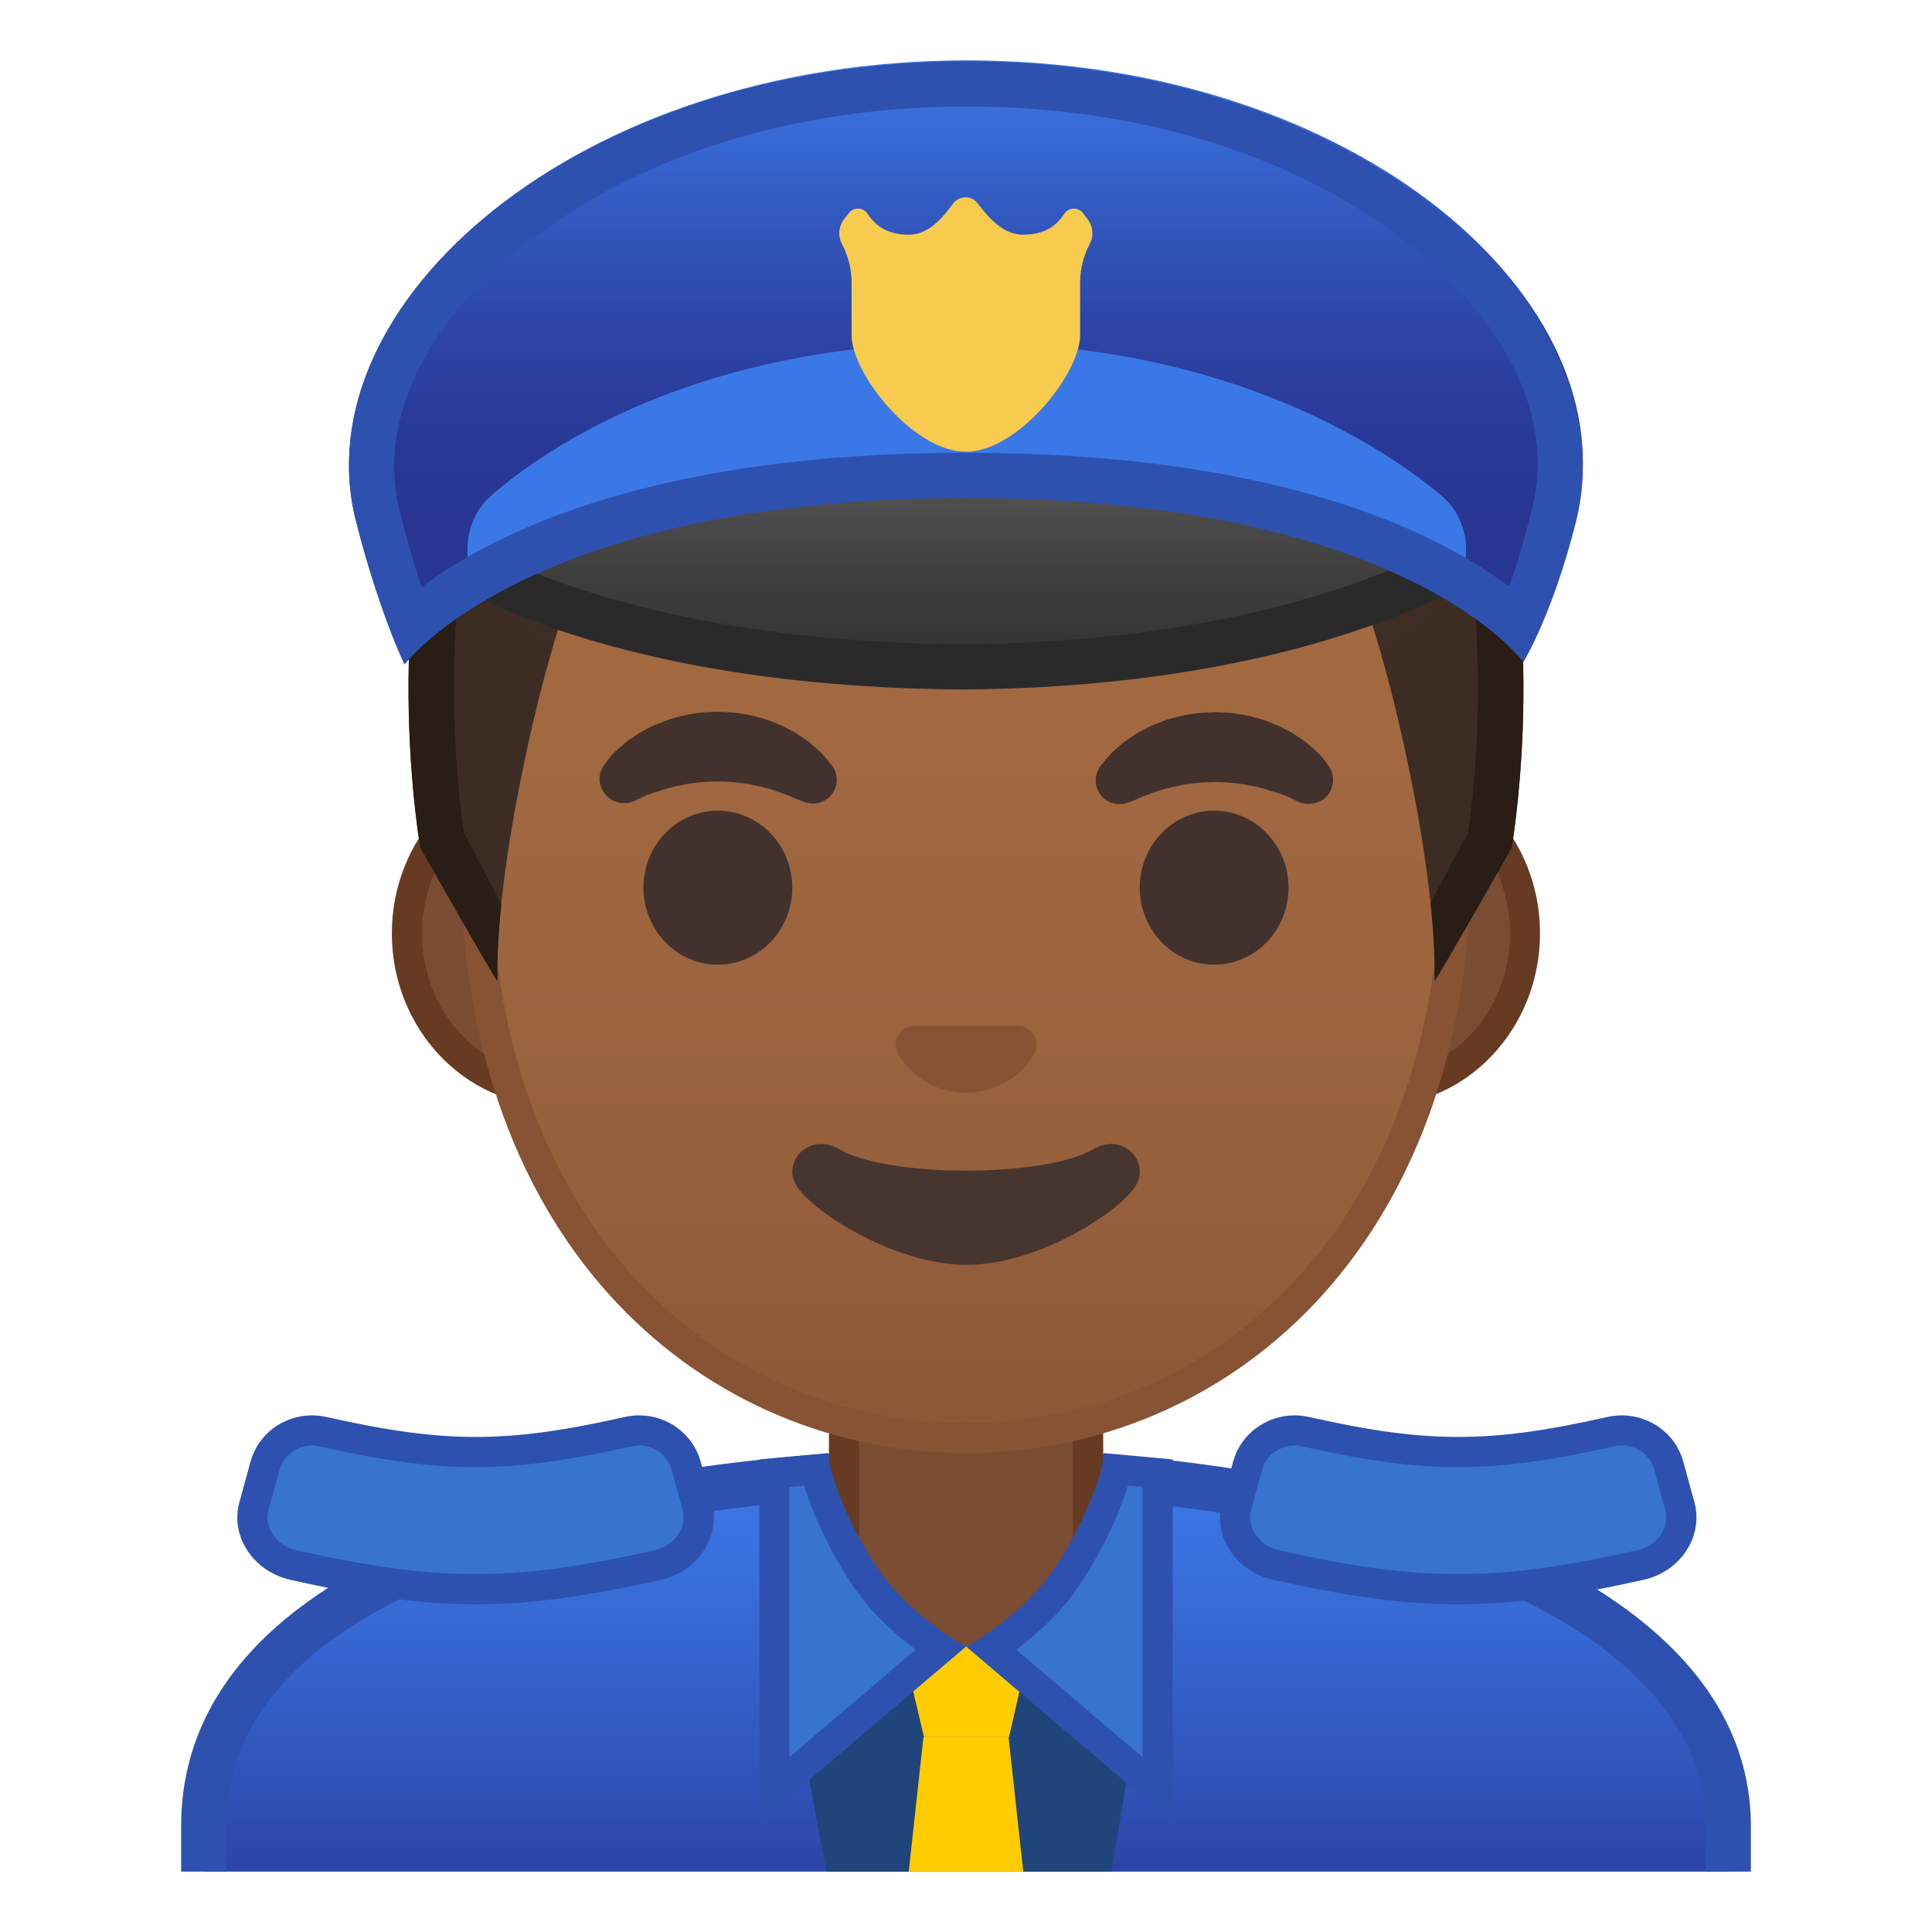 <svg enable-background="new 0 0 128 128" viewBox="0 0 128 128" xmlns="http://www.w3.org/2000/svg" xmlns:xlink="http://www.w3.org/1999/xlink"><defs><rect id="h" x="4" y="4" width="120" height="120"/></defs><clipPath id="a"><use xlink:href="#h"/></clipPath><g clip-path="url(#a)"><linearGradient id="g" x1="64" x2="64" y1="97.5" y2="130.5" gradientUnits="userSpaceOnUse"><stop stop-color="#3B78E7" offset=".003"/><stop stop-color="#386EDA" offset=".223"/><stop stop-color="#3052B8" offset=".629"/><stop stop-color="#283593" offset="1"/></linearGradient><path d="m13.5 130.5v-9.51c0-17.29 27.21-23.46 50.5-23.49h0.14c13.39 0 25.82 2.15 35.01 6.05 7 2.98 15.35 8.42 15.35 17.44v9.51h-101z" fill="url(#g)"/><path d="m64.14 99c24.28 0 48.86 7.55 48.86 21.99v8.01h-98v-8.01c0-6.95 4.88-12.47 14.52-16.42 8.74-3.58 20.99-5.55 34.48-5.57h0.14m0-3h-0.14c-25.65 0.03-52 7.1-52 24.99v11.01h104v-11.01c0-16.86-26.1-24.99-51.86-24.99z" fill="#2E51B0"/></g><g clip-path="url(#a)"><path d="M63.17,111.23c-4,0-7.26-3.22-7.26-7.17V91.08h16.16v12.98c0,3.96-3.26,7.17-7.26,7.17H63.17z" fill="#7A4C32"/><path d="m71.08 92.08v11.98c0 3.4-2.81 6.17-6.26 6.17h-1.65c-3.45 0-6.26-2.77-6.26-6.17v-11.98h14.17m2-2h-18.16v13.98c0 4.51 3.7 8.17 8.26 8.17h1.65c4.56 0 8.26-3.66 8.26-8.17v-13.98h-0.01z" fill="#663B22"/></g><g clip-path="url(#a)"><path d="m31.51 105.29c-3.46 0-7.08-0.48-12.08-1.6-0.96-0.21-1.78-0.8-2.26-1.59-0.43-0.71-0.55-1.53-0.34-2.3l0.74-2.69c0.38-1.37 1.66-2.33 3.11-2.33 0.25 0 0.49 0.03 0.74 0.08 4.21 0.95 7.23 1.35 10.09 1.35 2.87 0 5.89-0.4 10.09-1.35 0.24-0.05 0.49-0.08 0.73-0.08 1.46 0 2.74 0.96 3.11 2.33l0.74 2.69c0.21 0.77 0.09 1.59-0.34 2.3-0.48 0.8-1.3 1.38-2.26 1.59-5 1.12-8.61 1.6-12.07 1.6z" fill="#3674CE"/><path d="m42.34 95.77c0.98 0 1.89 0.62 2.15 1.59 0.29 1.08 0.44 1.62 0.74 2.69 0.31 1.14-0.51 2.36-1.86 2.66-4.69 1.05-8.27 1.58-11.86 1.58s-7.17-0.53-11.86-1.58c-1.34-0.3-2.17-1.52-1.86-2.66 0.29-1.08 0.44-1.62 0.74-2.69 0.26-0.97 1.17-1.59 2.15-1.59 0.17 0 0.34 0.02 0.51 0.06 4.07 0.92 7.19 1.37 10.31 1.37s6.24-0.46 10.31-1.37c0.18-0.04 0.36-0.06 0.53-0.06m0-2c-0.32 0-0.64 0.04-0.95 0.11-4.19 0.94-7.05 1.32-9.88 1.32s-5.69-0.38-9.88-1.32c-0.31-0.07-0.63-0.11-0.95-0.11-1.91 0-3.59 1.26-4.08 3.06l-0.62 2.26-0.12 0.43c-0.28 1.04-0.13 2.13 0.45 3.08 0.62 1.03 1.68 1.78 2.9 2.06 5.08 1.14 8.76 1.63 12.3 1.63s7.22-0.49 12.3-1.63c1.22-0.27 2.28-1.02 2.9-2.06 0.57-0.95 0.73-2.04 0.45-3.08l-0.74-2.69c-0.5-1.8-2.17-3.06-4.08-3.06z" fill="#2E51B0"/></g><g clip-path="url(#a)"><path d="m96.62 105.29c-3.46 0-7.08-0.48-12.08-1.6-0.96-0.21-1.78-0.8-2.26-1.59-0.43-0.71-0.55-1.53-0.34-2.3l0.74-2.69c0.38-1.37 1.66-2.33 3.11-2.33 0.25 0 0.49 0.03 0.74 0.08 4.21 0.95 7.23 1.35 10.09 1.35 2.87 0 5.89-0.4 10.1-1.35 0.24-0.05 0.49-0.08 0.73-0.08 1.46 0 2.74 0.96 3.11 2.33l0.74 2.69c0.21 0.77 0.09 1.59-0.34 2.3-0.48 0.8-1.3 1.38-2.26 1.59-5.01 1.12-8.62 1.6-12.08 1.6z" fill="#3674CE"/><path d="m107.44 95.77c0.98 0 1.89 0.62 2.15 1.59 0.29 1.08 0.44 1.62 0.74 2.69 0.31 1.14-0.51 2.36-1.86 2.66-4.69 1.05-8.27 1.58-11.86 1.58s-7.17-0.53-11.86-1.58c-1.34-0.3-2.17-1.52-1.86-2.66 0.29-1.08 0.44-1.62 0.74-2.69 0.26-0.97 1.17-1.59 2.15-1.59 0.17 0 0.34 0.02 0.51 0.06 4.07 0.92 7.19 1.37 10.31 1.37s6.24-0.46 10.31-1.37c0.19-0.04 0.36-0.06 0.53-0.06m0-2c-0.32 0-0.64 0.04-0.95 0.11-4.19 0.94-7.05 1.32-9.88 1.32s-5.69-0.38-9.88-1.32c-0.31-0.07-0.63-0.11-0.95-0.11-1.91 0-3.59 1.26-4.08 3.06l-0.62 2.26-0.12 0.43c-0.28 1.04-0.13 2.13 0.45 3.08 0.62 1.03 1.68 1.78 2.9 2.06 5.08 1.14 8.76 1.63 12.3 1.63s7.22-0.49 12.3-1.63c1.22-0.27 2.28-1.02 2.9-2.06 0.57-0.95 0.73-2.04 0.45-3.08l-0.12-0.43-0.62-2.26c-0.49-1.8-2.17-3.06-4.08-3.06z" fill="#2E51B0"/></g><polygon points="63.97 109.09 53.31 116.35 55.89 130 63.99 130 64.43 130 72.64 130 74.87 116.59" clip-path="url(#a)" fill="#20457A"/><polygon points="66.85 115.09 61.22 115.09 59.44 107.59 63.97 109.09 68.56 107.59" clip-path="url(#a)" fill="#fc0"/><polygon points="68.82 133.38 59.18 133.38 61.18 115.09 66.82 115.09" clip-path="url(#a)" fill="#fc0"/><g clip-path="url(#a)"><path d="m51.31 97.61 2.71-0.25c0.52 2.33 2.37 6.1 4.13 8.23 1.37 1.65 3.03 2.9 4.15 3.64l-10.99 9.35v-20.97z" fill="#3674CE"/><path d="m53.28 98.43c0.75 2.48 2.44 5.79 4.1 7.79 1.04 1.26 2.25 2.3 3.29 3.07l-8.36 7.11v-17.88l0.97-0.09m1.6-2.16-4.57 0.42v24.04l13.69-11.64s-2.95-1.59-5.07-4.15c-2.1-2.52-4.05-7.07-4.05-8.67z" fill="#2E51B0"/><path d="m65.7 109.22c1.11-0.74 2.78-1.99 4.15-3.64 1.76-2.12 3.61-5.9 4.13-8.23l2.71 0.25v20.96l-10.99-9.34z" fill="#3674CE"/><path d="m74.72 98.43 0.97 0.09v17.89l-8.36-7.11c1.03-0.77 2.24-1.82 3.29-3.07 1.66-2.02 3.35-5.32 4.1-7.8m-1.6-2.16c0 1.6-1.95 6.15-4.04 8.67-2.12 2.56-5.07 4.15-5.07 4.15l13.69 11.64v-24.04l-4.58-0.42z" fill="#2E51B0"/></g><path d="m36.67 72.26c-5.36 0-9.71-4.67-9.71-10.41s4.36-10.41 9.71-10.41h54.65c5.36 0 9.71 4.67 9.71 10.41s-4.36 10.41-9.71 10.41h-54.65z" fill="#7A4C32"/><path d="m91.33 52.43c4.8 0 8.71 4.22 8.71 9.41s-3.91 9.41-8.71 9.41h-54.66c-4.8 0-8.71-4.22-8.71-9.41s3.91-9.41 8.71-9.41h54.66m0-2h-54.66c-5.89 0-10.71 5.14-10.71 11.41 0 6.28 4.82 11.41 10.71 11.41h54.65c5.89 0 10.71-5.14 10.71-11.41 0.01-6.27-4.81-11.41-10.7-11.41z" fill="#663B22"/><linearGradient id="f" x1="64" x2="64" y1="94.591" y2="12.825" gradientUnits="userSpaceOnUse"><stop stop-color="#8D5738" offset="0"/><stop stop-color="#97603D" offset=".216"/><stop stop-color="#A26941" offset=".573"/><stop stop-color="#A56C43" offset="1"/></linearGradient><path d="m64 95.27c-15.66 0-32.52-12.14-32.52-38.81 0-12.38 3.56-23.79 10.02-32.13 6.04-7.8 14.25-12.27 22.5-12.27s16.45 4.47 22.5 12.27c6.46 8.33 10.02 19.75 10.02 32.13 0 12.09-3.51 22.19-10.14 29.21-5.86 6.19-13.81 9.6-22.38 9.6z" fill="url(#f)"/><path d="m64 13.07c7.94 0 15.85 4.33 21.71 11.88 6.33 8.16 9.81 19.35 9.81 31.52 0 11.83-3.41 21.7-9.87 28.52-5.67 5.99-13.36 9.29-21.65 9.29s-15.98-3.3-21.65-9.29c-6.46-6.82-9.87-16.69-9.87-28.52 0-12.16 3.49-23.35 9.81-31.52 5.86-7.55 13.77-11.88 21.71-11.88m0-2c-17.4 0-33.52 18.61-33.52 45.39 0 26.64 16.61 39.81 33.52 39.81s33.52-13.17 33.52-39.81c0-26.78-16.12-45.39-33.52-45.39z" fill="#875334"/><g fill="#42312C"><path d="m39.99 50.73s0.13-0.19 0.38-0.51c0.07-0.08 0.12-0.16 0.22-0.26 0.11-0.11 0.23-0.22 0.37-0.34s0.28-0.24 0.43-0.38c0.15-0.13 0.31-0.23 0.48-0.35 0.17-0.11 0.34-0.24 0.53-0.35 0.19-0.1 0.4-0.21 0.6-0.32 0.21-0.12 0.43-0.21 0.66-0.3s0.47-0.18 0.71-0.27c0.49-0.14 1-0.29 1.54-0.36 0.53-0.1 1.08-0.11 1.63-0.14 0.55 0.03 1.09 0.03 1.63 0.14 0.53 0.07 1.05 0.22 1.54 0.36 0.24 0.08 0.48 0.17 0.71 0.27 0.23 0.09 0.45 0.18 0.66 0.3 0.21 0.11 0.41 0.22 0.6 0.32 0.19 0.11 0.36 0.24 0.53 0.35 0.17 0.12 0.33 0.22 0.47 0.34s0.27 0.24 0.4 0.35c0.12 0.11 0.24 0.21 0.34 0.31s0.18 0.21 0.26 0.29c0.31 0.36 0.46 0.57 0.46 0.57 0.51 0.7 0.35 1.69-0.36 2.19-0.43 0.31-0.96 0.37-1.43 0.21l-0.29-0.1s-0.19-0.07-0.49-0.2c-0.08-0.03-0.15-0.07-0.25-0.11-0.1-0.03-0.19-0.07-0.3-0.11-0.21-0.08-0.44-0.17-0.7-0.25-0.13-0.04-0.26-0.09-0.4-0.13-0.14-0.03-0.28-0.07-0.43-0.11-0.07-0.02-0.15-0.04-0.22-0.06-0.08-0.01-0.15-0.03-0.23-0.04-0.16-0.03-0.31-0.07-0.47-0.1-0.33-0.04-0.66-0.11-1-0.12-0.34-0.04-0.69-0.03-1.03-0.05-0.35 0.02-0.7 0.01-1.03 0.05-0.34 0.02-0.67 0.09-1 0.12-0.16 0.03-0.31 0.07-0.47 0.1-0.08 0.01-0.16 0.03-0.23 0.04-0.07 0.02-0.15 0.04-0.22 0.06-0.15 0.04-0.29 0.07-0.43 0.11s-0.27 0.09-0.4 0.13-0.25 0.08-0.37 0.11c-0.1 0.04-0.2 0.07-0.29 0.1s-0.18 0.06-0.27 0.09c-0.1 0.04-0.2 0.1-0.29 0.14-0.36 0.18-0.57 0.27-0.57 0.27-0.83 0.34-1.77-0.05-2.11-0.87-0.24-0.48-0.16-1.06 0.13-1.49z"/><ellipse cx="47.56" cy="58.81" rx="4.93" ry="5.1"/><path d="m86.05 53.13s-0.22-0.09-0.57-0.27c-0.09-0.04-0.19-0.1-0.29-0.14-0.09-0.02-0.18-0.06-0.27-0.09s-0.19-0.07-0.29-0.1c-0.12-0.04-0.24-0.07-0.37-0.11s-0.26-0.09-0.4-0.13-0.28-0.07-0.43-0.11c-0.07-0.02-0.15-0.04-0.22-0.06-0.08-0.01-0.15-0.03-0.23-0.04-0.16-0.03-0.31-0.07-0.47-0.1-0.33-0.04-0.66-0.11-1-0.12-0.34-0.04-0.69-0.03-1.03-0.05-0.35 0.02-0.7 0.01-1.03 0.05-0.34 0.02-0.67 0.09-1 0.12-0.16 0.03-0.31 0.07-0.47 0.1-0.08 0.01-0.16 0.03-0.23 0.04-0.07 0.02-0.15 0.04-0.22 0.06-0.15 0.04-0.29 0.08-0.43 0.11-0.14 0.04-0.27 0.09-0.4 0.13-0.26 0.07-0.49 0.16-0.7 0.25-0.11 0.04-0.2 0.08-0.3 0.11-0.09 0.04-0.17 0.08-0.25 0.11-0.3 0.13-0.49 0.2-0.49 0.2l-0.28 0.1c-0.82 0.29-1.72-0.15-2-0.97-0.17-0.5-0.08-1.03 0.21-1.44 0 0 0.16-0.22 0.46-0.57 0.08-0.09 0.16-0.19 0.26-0.29s0.22-0.2 0.34-0.31 0.26-0.23 0.4-0.35 0.31-0.22 0.47-0.34c0.17-0.12 0.34-0.24 0.53-0.35 0.19-0.1 0.4-0.21 0.6-0.32 0.21-0.12 0.43-0.21 0.66-0.3s0.46-0.18 0.71-0.27c0.49-0.14 1-0.29 1.54-0.36 0.53-0.1 1.08-0.11 1.63-0.14 0.55 0.03 1.09 0.03 1.63 0.14 0.53 0.06 1.05 0.22 1.54 0.36 0.24 0.08 0.48 0.17 0.71 0.27 0.23 0.09 0.45 0.18 0.66 0.3 0.21 0.11 0.41 0.22 0.6 0.32 0.19 0.11 0.36 0.24 0.53 0.35 0.17 0.12 0.32 0.22 0.48 0.35 0.15 0.13 0.3 0.26 0.43 0.38s0.26 0.23 0.37 0.34c0.09 0.1 0.15 0.18 0.22 0.26 0.25 0.31 0.38 0.51 0.38 0.51 0.5 0.74 0.31 1.74-0.43 2.25-0.49 0.28-1.07 0.32-1.56 0.12z"/><ellipse cx="80.44" cy="58.81" rx="4.93" ry="5.1"/></g><path d="m67.86 68.06c-0.11-0.04-0.21-0.07-0.32-0.08h-7.07c-0.11 0.01-0.22 0.04-0.32 0.08-0.64 0.26-0.99 0.92-0.69 1.63s1.71 2.69 4.55 2.69 4.25-1.99 4.55-2.69c0.29-0.71-0.06-1.37-0.7-1.63z" fill="#875334"/><path d="m72.42 76.14c-3.19 1.89-13.63 1.89-16.81 0-1.83-1.09-3.7 0.58-2.94 2.24 0.75 1.63 6.45 5.42 11.37 5.42s10.55-3.79 11.3-5.42c0.75-1.66-1.09-3.33-2.92-2.24z" fill="#473530"/><defs><path id="e" d="m64 4.03h-0.02s-0.01 0-0.02 0c-45.43 0.24-36.12 52.14-36.12 52.14s5.1 8.99 5.1 8.81c-0.03-1.41 0.46-6.89 0.46-6.89l-2.68-2.92s3.89-25.44 6.79-24.91c4.45 0.81 26.54 2 26.57 2 7.83 0 14.92-0.36 19.37-1.17 2.9-0.53 9.64 1.7 10.68 4.45 1.33 3.54 3.13 19.71 3.13 19.71l-2.68 2.83s0.49 5.51 0.46 6.89c0 0.18 5.1-8.81 5.1-8.81s9.3-51.89-36.14-52.13z"/></defs><clipPath><use xlink:href="#e"/></clipPath><radialGradient id="d" cx="64.26" cy="4.274" r="48.85" gradientUnits="userSpaceOnUse"><stop stop-color="#554138" offset="0"/><stop stop-color="#3C2C23" offset="1"/></radialGradient><path d="m64.02 4.03h-0.02s-0.01 0-0.02 0c-45.43 0.24-36.13 52.14-36.13 52.14s5.1 8.99 5.1 8.81c-0.16-7.25 2.74-20.09 4.8-25.55 1.04-2.76 3.9-4.36 6.79-3.83 4.46 0.8 11.55 1.8 19.38 1.8h0.08 0.08c7.83 0 14.92-1 19.37-1.81 2.9-0.53 5.76 1.08 6.79 3.83 2.06 5.47 4.96 18.3 4.8 25.55 0 0.18 5.1-8.81 5.1-8.81s9.31-51.89-36.12-52.13z" fill="url(#d)"/><path d="m64.02 4.03h-0.02s-0.01 0-0.02 0c-45.43 0.24-36.13 52.14-36.13 52.14s5 8.81 5.1 8.81c-0.03-1.48 0.07-3.2 0.26-5.03-0.12-0.29-2.46-4.75-2.48-4.79-0.24-1.6-0.93-6.98-0.55-13.56 0.41-7.04 2.17-16.96 8.22-24.22 5.67-6.8 14.27-10.28 25.56-10.35h0.04c11.32 0.06 19.93 3.54 25.6 10.35 10.81 12.96 8.18 34.33 7.67 37.79-0.02 0.04-2.46 4.58-2.49 4.65 0.2 1.89 0.31 3.65 0.27 5.17 0.09 0 5.1-8.81 5.1-8.81s9.3-51.91-36.13-52.15z" fill="#291D15"/><linearGradient id="c" x1="63.967" x2="63.967" y1="25.818" y2="43.693" gradientUnits="userSpaceOnUse"><stop stop-color="#666" offset=".004"/><stop stop-color="#606060" offset=".099"/><stop stop-color="#3F3F3F" offset=".68"/><stop stop-color="#333" offset="1"/></linearGradient><path d="m63.74 44.18c-22.51-0.15-33.39-6.6-36.54-8.89 2.22-2.56 10.66-9.57 36.54-9.57 25.68 0 34.55 6.52 37 9.01-3.29 2.45-14.51 9.3-37 9.45z" fill="url(#c)"/><path d="m63.74 27.22c21.68 0 31 4.67 34.57 7.37-1.37 0.87-3.33 1.96-5.96 3.06-5.39 2.24-14.74 4.94-28.59 5.03-19.39-0.13-29.91-4.99-34.2-7.61 3.33-2.82 12.32-7.85 34.18-7.85m0-3c-33.25 0-38.58 11.36-38.58 11.36s10.25 9.91 38.58 10.1c28.33-0.19 39.11-10.73 39.11-10.73s-5.86-10.73-39.11-10.73z" fill="#2A2A2B"/><linearGradient id="b" x1="64" x2="64" y1="4.352" y2="34.313" gradientUnits="userSpaceOnUse"><stop stop-color="#3B78E7" offset=".003"/><stop stop-color="#3B77E6" offset=".011"/><stop stop-color="#335BC2" offset=".298"/><stop stop-color="#2D46A8" offset=".568"/><stop stop-color="#293998" offset=".809"/><stop stop-color="#283593" offset="1"/></linearGradient><path d="m23.58 34.5c1.57 6.19 3.07 8.81 3.07 8.81 1.6-2 11.06-11.31 37.29-11.31h0.11 0.03c26.22 0 35.26 9.36 36.85 11.36 0 0 1.9-2.8 3.47-8.99 3.65-14.32-14.39-30.37-40.35-30.37-25.9 0-44.09 16.2-40.47 30.5z" fill="url(#b)"/><defs><path id="j" d="m23.58 34.5c1.57 6.19 3.07 8.81 3.07 8.81 1.6-2 11.06-11.31 37.29-11.31h0.11 0.03c26.22 0 35.26 9.36 36.85 11.36 0 0 1.9-2.8 3.47-8.99 3.65-14.32-14.39-30.37-40.35-30.37-25.9 0-44.09 16.2-40.47 30.5z"/></defs><clipPath id="i"><use xlink:href="#j"/></clipPath><path d="m97.06 35.56c-0.19-1.08-0.76-2.06-1.6-2.76-3.48-2.91-13.85-10.09-31.41-10.09-18.01 0-28.11 7.17-31.47 10.09-0.81 0.7-1.35 1.65-1.53 2.71l-0.01 0.06c-0.58 3.3 2.44 6.12 5.68 5.29 6.33-1.62 16.35-3.6 27.33-3.63 10.98 0.02 20.99 2.01 27.33 3.63 3.24 0.81 6.26-2 5.68-5.3z" clip-path="url(#i)" fill="#3B78E7"/><path d="m71.15 13.82c-0.26 0-0.49 0.13-0.63 0.33-0.54 0.84-1.34 1.4-2.76 1.4-1.37 0-2.38-1.28-2.98-2.07-0.19-0.25-0.49-0.41-0.81-0.41-0.33 0-0.63 0.16-0.82 0.41-0.59 0.79-1.55 2.07-2.92 2.07-1.41 0-2.22-0.57-2.76-1.4-0.13-0.21-0.37-0.33-0.63-0.33-0.24 0-0.46 0.11-0.6 0.29l-0.31 0.4c-0.37 0.48-0.43 1.12-0.15 1.65 0.42 0.8 0.64 1.68 0.64 2.57v3.48c0 2.54 4.1 7.72 7.57 7.72s7.57-5.19 7.57-7.72v-3.48c0-0.89 0.22-1.77 0.64-2.57 0.28-0.53 0.22-1.17-0.15-1.65l-0.31-0.4c-0.13-0.18-0.35-0.29-0.59-0.29z" fill="#F7CB4D"/><path d="m64.05 7.06c17.17 0 28.83 7.13 34.02 13.8 2.31 2.97 4.77 7.61 3.43 12.89-0.51 1.99-1.04 3.86-1.53 5.11-4.9-3.71-15.51-8.86-35.92-8.86h-0.11c-20.3 0-30.99 5.12-36 8.9-0.45-1.29-0.95-3.05-1.45-5.01-1.33-5.25 1.14-9.94 3.44-12.9 5.22-6.7 16.92-13.93 34.12-13.93m0-3c-25.9 0-44.09 16.13-40.47 30.44 1.57 6.19 3.22 9.53 3.22 9.53 1.59-2 10.91-11.03 37.14-11.03h0.11 0.03c26.22 0 35.26 8.86 36.85 10.86 0 0 1.9-3.05 3.47-9.24 3.65-14.32-14.39-30.56-40.35-30.56z" fill="#2E51B0"/></svg>
